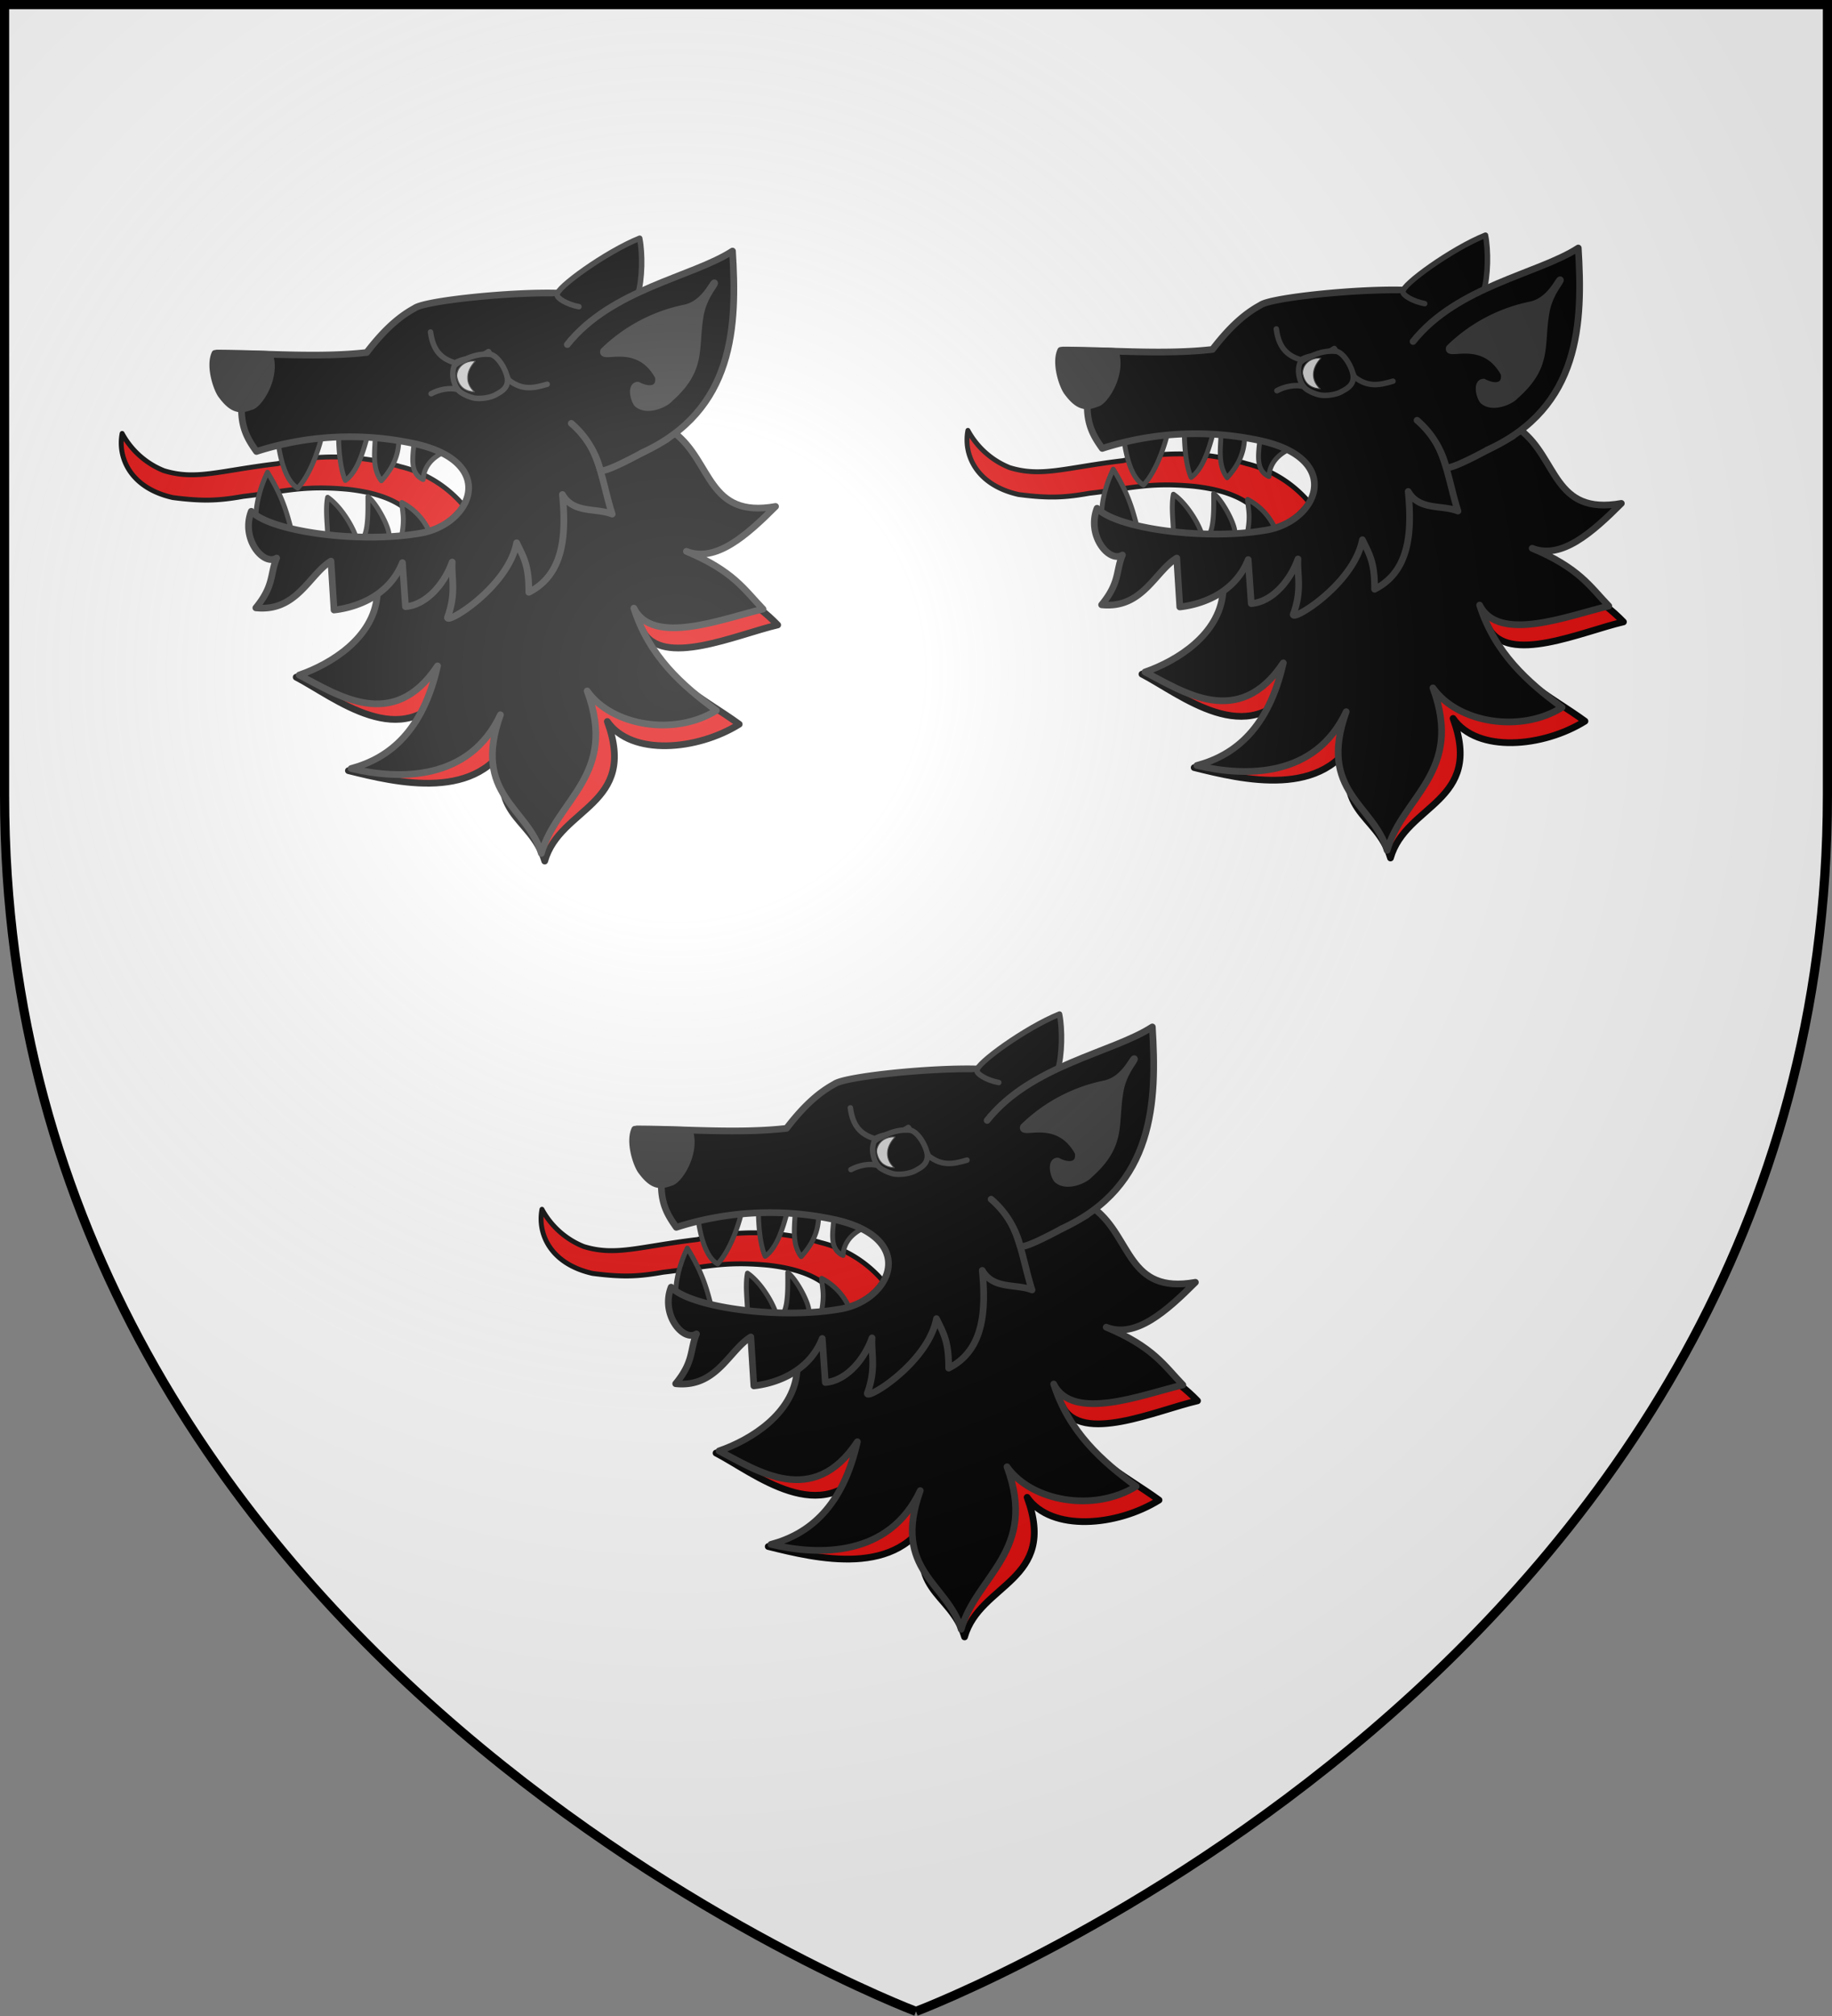 <svg xmlns="http://www.w3.org/2000/svg" xmlns:xlink="http://www.w3.org/1999/xlink" width="600" height="660" fill="#fff"><rect width="100%" height="100%" fill="#808080" stroke="none"/><radialGradient id="c" cx="221" cy="226" r="300" gradientTransform="translate(-77 -85)scale(1.35)" gradientUnits="userSpaceOnUse"><stop offset="0" stop-color="#fff" stop-opacity=".3"/><stop offset=".2" stop-color="#fff" stop-opacity=".25"/><stop offset=".6" stop-color="#666" stop-opacity=".13"/><stop offset="1" stop-opacity=".13"/></radialGradient><path id="b" d="M300 658.5S1.5 546.1 1.5 260.3V1.5h597v258.8c0 285.8-298.5 398.2-298.5 398.2"/><g id="a" fill="#000" stroke="#333" stroke-linecap="round" stroke-linejoin="round" stroke-width="2.2"><g fill="#e20909" stroke="#000"><path d="M362 403c-22.8 30.5 13.5 43 3.8 38.7 9.7 4.3 19 9.2 26.4 16.9-13.4 3.1-38.1 14.3-44.3 1.7 5 15.7 20.4 22.5 31.7 30.8-13.8 8.6-35.3 10.5-43.2-.9 10.1 27.5-15.5 28-20.5 45.7-4.5-15.2-20.5-14.5-11-40.7-10.3 21.7-37.6 15-53.3 11.1 12.6-3.3 27.8-5.8 32.7-27-14.7 21.9-37.4 2.8-49.8-3.6 10.8-3.6 28.6-5.7 30-19.2"/><path stroke-width="1.6" d="M289.3 419.5a39 39 0 0 0-20.5-12.7 77.6 77.6 0 0 0-40.4-1c-19.3 2.3-26.7 5.5-37.2 2.3a26.9 26.9 0 0 1-13.7-12.2c-1.5 7.6 2.4 17.8 16.6 21 10 1.3 15.2 1 23.1-.4 13.2-1.5 19.3-3.7 34.3-2.3 13.5 1.5 21.2 6 24.6 14 5-.4 10.7-4.9 13.1-8.7Z"/></g><path stroke-width="1.6" d="M228.7 399.7c1 6.4 2.8 12 6.3 14.1 3.6-3.8 6.4-11 7.8-16.6m5.6-.5c0 4.3.5 10.8 2.2 14.6 3.9-2.8 5.8-9.2 7.3-14.8m2.5-.1c0 4.5-1.3 10.7 2 15 3-3.3 5.6-7.4 5.7-13.1m5 .7c-.4 4.6-1.5 10 3 12 .2-4.3 3-7 6-8.6m-60.8 20.2c.3-5.3 1.9-10 3.8-14 4.3 7 6 11.8 7.7 18.5m12 2.3c0-3.2-.8-8.6 0-12.6 4 2.7 8 9 9.3 13m2.6-.1c1.5-3 1.3-9.2 1.3-13.1 3.2 2.5 7.6 11.3 6.8 12.9m13.3-1.5a20 20 0 0 0-9-9.5c.2 3.4 1 5 0 10.6"/><path d="M358.5 395.8c12.2 9.4 10.7 28 33 24-9.5 9.5-19.6 18.5-29.2 14.7 15.5 6.5 19 12.6 25.1 18.9-13.4 3.2-36.1 12.2-42.3-.3 5 15.7 15.7 25.2 27 33.5-13.8 8.6-34.3 5-42.3-6.4 10.2 27.6-10 35.5-15 53.2-4.4-15.1-22.8-19.2-13.4-45.4-10.2 21.7-33 21.4-48.9 17.6 12.7-3.4 23.5-12.4 28.3-33.6-14.6 22-32.9 9.4-45.3 3 10.7-3.7 24.2-12.3 25.5-25.7v-8.8z"/><path d="M321.1 350c-15.2-.6-44.5 2.4-47.8 4.9-6.1 3.3-11 8.4-15.7 14.5-15.6 1.8-34 .2-49 .2.8 9.8 4 16 8 18.7.1 6.2 2.2 9.7 4.9 13.5a100 100 0 0 1 51.5-2.6c28.2 6 19 27.1 1.3 29.5-19.3 3.2-48-.6-54.5-7.3-3.5 9 4 18 8.3 15.3-2.2 5.4-.8 9-6.8 16.3 13.4 1.4 17.5-11 24.6-15.3l1 16c4.8-.5 17.5-3.2 22.4-15.5l1 14.4c6.7-.5 12.7-7.3 15.3-14.6-.3 5.3 1.4 10-1.5 18-1.1 3 19.8-9.6 22.6-24.3 2.6 5.3 4 7.7 4 16.2 11.5-5.8 12.3-18.8 11-32 3.6 6.3 10.9 4.3 16.3 6.4-3.9-11.9-4.2-26-17.8-32.7"/><path stroke="none" d="m318.5 351 27-.5-12 46.5-20-6"/><path d="M324.4 365.5c0 .3 31.5 32.3 31.5 32.3-3.3 1.8-21.3 12.1-21.8 10a30 30 0 0 0-9.5-15.2"/><path stroke-width="1.8" d="M327.1 354.4c-3.9-.7-7.4-2.9-7.1-3.9-.6-2.1 16-14.1 27-18.5 1 5 .9 13.4-.6 18.4"/><path d="M323.3 366.8c14.5-18.2 41-22.1 54.1-30.6 1.5 24.2.9 52.2-29.8 66.1"/><g stroke-width="1.8"><path fill="none" d="M278.5 362.7c.9 6.9 4.3 8.9 8 10.1 3.8-2.1 7-1 11-3.7 1.7 2.9 5.2 5.8 6.6 9.3 4.6 3.6 8.4 2.6 12.6 1.4m-38 3.1c2.4-1.3 6.1-2.2 8.9-1.3"/><path d="M292.7 384.3a13 13 0 0 1-4.5-2 6.5 6.5 0 0 1-1.8-2.7c-.7-2-.8-3.9-.2-5.6 0-.3 1.2-1.2 1.7-1.4 3.1-1.6 6-2.9 10-2.6 2.4.1 5.5 5 5.8 8.1.2 3.1-2.2 4.2-4 5.2-1.7.9-4.8 1.4-7 1"/><path fill="#ccc" stroke-width=".3" d="M293.1 372.2c-3.6-.2-6 2.2-6 4.9.5 3.2 2.4 5 5.8 5.2-3.1-2.8-2.9-6.7.2-10Z"/></g><path fill="#333" d="M353.1 377.3c-6.7-12.3-19-5.2-17.9-8.4a53.4 53.4 0 0 1 26.2-14c6.8-1.2 9.5-8.5 10.1-8.3.5.4-3.7 4.4-4.7 11-1.8 10.7 1 17.3-10 27-1.4 1.7-7.6 4.5-10.7 1.5-1.2-1.7-2-5.9.3-6 4.2 2.2 7.4 1.1 6.7-2.8m-133.4 9.8c2.5-.4 8.6-9.4 6.1-17-3.2-.3-14.1-.2-17.9-.4-2 4.3.7 12 2.2 13.8 3.7 5 6.3 4.9 9.6 3.6"/></g><use xlink:href="#a" x="-137.5" y="-254"/><use xlink:href="#a" x="139.5" y="-255"/><use xlink:href="#b" fill="url(#c)" stroke="#000" stroke-width="3"/></svg>